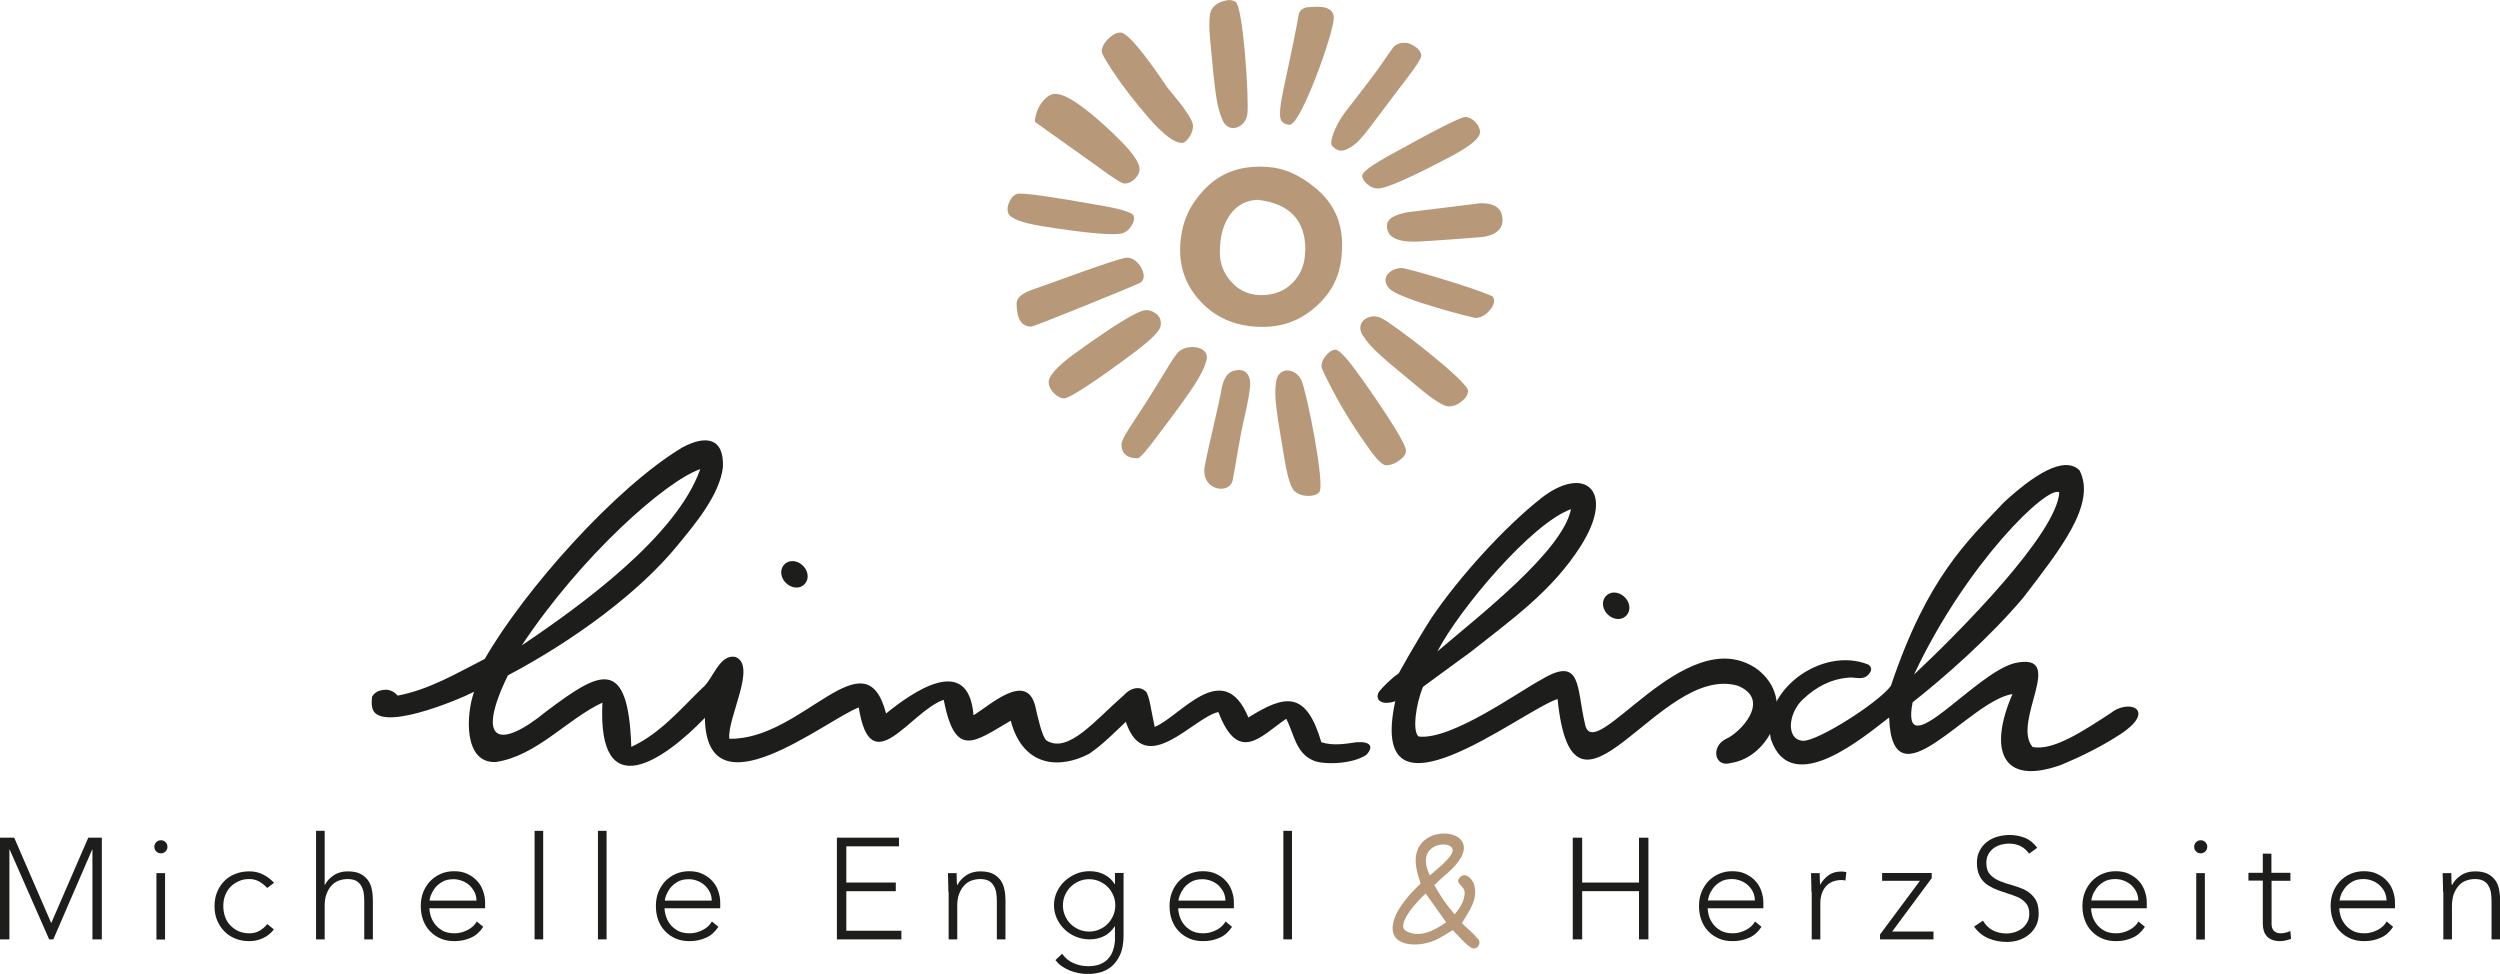 <svg viewBox="0 0 156.62 61.01" xmlns="http://www.w3.org/2000/svg"><path d="m0 52.48h.89l2.32 5.35 2.32-5.35h.85v6.37h-.59v-5.62h-.02l-2.43 5.62h-.26l-2.47-5.62h-.02v5.62h-.59v-6.37z" fill="#1d1d1b"/><path d="m9.67 53.05c0-.11.04-.21.12-.29s.17-.12.29-.12.21.04.29.12.12.17.12.29-.04.21-.12.29-.17.12-.29.12-.21-.04-.29-.12-.12-.17-.12-.29zm.13 1.65h.54v4.16h-.54z" fill="#1d1d1b"/><path d="m17.15 58.24c-.2.25-.44.43-.69.54-.26.12-.54.18-.84.18-.32 0-.61-.05-.88-.16s-.5-.26-.69-.46c-.19-.19-.34-.43-.45-.69-.11-.27-.16-.56-.16-.88s.05-.61.16-.88.26-.5.45-.69c.19-.2.42-.35.69-.45.27-.11.56-.16.88-.16s.59.06.85.19.49.3.7.53l-.43.32c-.16-.17-.33-.31-.51-.41-.19-.1-.39-.15-.6-.15-.25 0-.48.04-.68.14-.2.09-.38.21-.52.36s-.25.33-.33.54-.11.43-.11.66.04.46.11.66c.07.21.18.39.33.54.14.15.32.28.52.37s.43.13.68.13c.23 0 .44-.05.63-.16s.35-.25.49-.42l.41.34z" fill="#1d1d1b"/><path d="m19.8 52.05h.54v3.38h.02c.11-.23.29-.42.54-.59s.55-.25.88-.25.59.05.79.15.36.24.48.4c.12.17.2.36.24.57.05.22.07.44.07.67v2.47h-.54v-2.45c0-.17-.02-.33-.04-.49-.03-.16-.08-.3-.16-.43s-.18-.23-.31-.3c-.14-.07-.31-.11-.53-.11-.2 0-.39.04-.56.1-.18.07-.33.17-.46.32-.13.14-.23.32-.31.53s-.11.46-.11.75v2.08h-.54z" fill="#1d1d1b"/><path d="m30.27 58.07c-.21.32-.47.55-.78.68-.31.14-.65.21-1.02.21-.32 0-.61-.05-.86-.16-.26-.11-.48-.26-.67-.46-.19-.19-.33-.43-.43-.69-.1-.27-.15-.56-.15-.89s.05-.6.15-.86.25-.49.43-.69c.19-.19.41-.35.66-.46s.53-.17.84-.17.6.05.84.17c.24.11.45.26.61.44.17.18.29.39.37.62s.13.47.13.71v.38h-3.49c0 .11.02.26.07.44s.13.35.25.52.28.31.48.43.46.18.78.18c.28 0 .54-.07.8-.2s.46-.31.59-.54l.4.33zm-.42-1.64c0-.19-.04-.36-.11-.52-.08-.16-.18-.3-.31-.43-.13-.12-.28-.22-.46-.29s-.36-.11-.56-.11c-.29 0-.54.06-.73.18-.2.12-.35.26-.46.41-.11.16-.19.31-.24.45-.05.15-.07.25-.07.3h2.95z" fill="#1d1d1b"/><path d="m33.49 52.05h.54v6.8h-.54z" fill="#1d1d1b"/><path d="m37.46 52.05h.54v6.8h-.54z" fill="#1d1d1b"/><path d="m45 58.07c-.21.32-.47.55-.78.68-.31.14-.65.21-1.02.21-.32 0-.61-.05-.86-.16-.26-.11-.48-.26-.67-.46-.19-.19-.33-.43-.43-.69-.1-.27-.15-.56-.15-.89s.05-.6.15-.86.25-.49.43-.69c.19-.19.41-.35.66-.46s.53-.17.84-.17.6.05.84.17c.24.11.45.26.61.44.17.18.29.39.37.62s.13.47.13.71v.38h-3.49c0 .11.02.26.07.44s.13.35.25.52.28.31.48.43.46.18.78.18c.28 0 .54-.07.8-.2s.46-.31.59-.54l.4.33zm-.41-1.64c0-.19-.04-.36-.11-.52-.08-.16-.18-.3-.31-.43-.13-.12-.28-.22-.46-.29s-.36-.11-.56-.11c-.29 0-.54.06-.73.18-.2.12-.35.26-.46.41-.11.16-.19.31-.24.45-.05.15-.07.25-.07.3h2.95z" fill="#1d1d1b"/><path d="m52.42 52.48h3.9v.54h-3.3v2.27h3.1v.54h-3.1v2.48h3.45v.54h-4.04v-6.37z" fill="#1d1d1b"/><path d="m59.41 55.87c0-.08 0-.17 0-.28s-.01-.22-.01-.34c0-.11 0-.22-.01-.32 0-.1 0-.17 0-.23h.54c0 .16.01.31.01.45s.01.24.02.28h.03c.11-.23.29-.42.54-.59s.55-.25.88-.25.59.05.79.15.36.24.48.4c.12.17.2.36.24.57.05.22.07.44.07.67v2.47h-.54v-2.45c0-.17-.02-.33-.04-.49-.03-.16-.08-.3-.16-.43s-.18-.23-.31-.3c-.14-.07-.31-.11-.53-.11-.2 0-.39.04-.56.1-.18.07-.33.17-.46.32-.13.14-.23.32-.31.53s-.11.46-.11.75v2.08h-.54v-2.99z" fill="#1d1d1b"/><path d="m70.39 58.59c0 .52-.08.93-.23 1.25s-.34.56-.56.74c-.23.17-.47.29-.72.35-.26.06-.49.09-.7.09s-.42-.02-.62-.06-.39-.1-.57-.17c-.18-.08-.34-.17-.49-.27-.15-.11-.27-.23-.38-.37l.42-.4c.19.27.43.47.72.59.29.13.59.19.92.19.28 0 .51-.04.7-.11s.35-.17.47-.28c.12-.12.22-.25.29-.39s.12-.28.15-.42.05-.27.06-.4c0-.13 0-.23 0-.31v-.58h-.02c-.16.25-.37.45-.63.59-.27.14-.58.22-.94.22-.31 0-.59-.06-.86-.17s-.51-.26-.71-.46c-.2-.19-.36-.42-.48-.68s-.18-.53-.18-.83.06-.57.18-.83.28-.48.48-.67.44-.34.71-.46.56-.17.86-.17c.36 0 .67.07.94.22.27.14.48.34.63.59h.02v-.7h.54v3.89zm-.52-1.87c0-.23-.04-.44-.13-.64s-.2-.38-.35-.52c-.15-.15-.32-.26-.52-.35s-.42-.13-.64-.13-.44.04-.64.13-.37.2-.52.35-.26.32-.35.52-.13.42-.13.64.04.44.13.64.2.38.35.52c.15.15.32.26.52.35s.42.13.64.13.44-.04.64-.13.38-.2.52-.35c.15-.15.26-.32.35-.52s.13-.42.13-.64z" fill="#1d1d1b"/><path d="m77.18 58.07c-.21.32-.47.55-.78.68-.31.14-.65.21-1.02.21-.32 0-.61-.05-.86-.16-.26-.11-.48-.26-.67-.46-.19-.19-.33-.43-.43-.69-.1-.27-.15-.56-.15-.89s.05-.6.15-.86.25-.49.43-.69c.19-.19.41-.35.66-.46s.53-.17.84-.17.6.05.84.17c.24.11.45.26.61.44.17.18.29.39.37.62s.13.47.13.71v.38h-3.49c0 .11.02.26.07.44s.13.35.25.52.28.31.48.43.46.18.78.18c.28 0 .54-.07.8-.2s.46-.31.59-.54l.4.33zm-.41-1.64c0-.19-.04-.36-.11-.52-.08-.16-.18-.3-.31-.43-.13-.12-.28-.22-.46-.29s-.36-.11-.56-.11c-.29 0-.54.06-.73.18-.2.12-.35.26-.46.41-.11.16-.19.31-.24.45-.05.15-.07.25-.07.3h2.95z" fill="#1d1d1b"/><path d="m80.4 52.05h.54v6.8h-.54z" fill="#1d1d1b"/><path d="m92.6 58.82c.25.33-.11.74-.43.55-.41-.25-.8-.75-1.16-1.1-.29.18-.57.36-.87.52-1.14.63-3.33.62-2.82-1.12.24-.85 1.06-1.72 1.68-2.32-.15-.48-.32-.95-.31-1.5.05-2.3 3.86-2 2.85-.15-.43.76-1.12 1.16-1.68 1.75.36.66.78 1.27 1.27 1.83.33-.39.6-.81.63-1.31.02-.52-.64-.58-.32-.98.35-.44.84.12.92.46.23.92-.31 1.6-.78 2.39.32.3.75.65 1.01.99zm-3.28-2.85c-.38.34-1.97 1.97-1.21 2.37.84.43 1.71-.02 2.49-.56l-1.28-1.8zm1.66-2.57c.33-.85-2.49-.75-1.4 1.44.37-.33 1.23-.98 1.4-1.44z" fill="#b79879"/><path d="m98.53 52.48h.59v2.81h3.56v-2.81h.59v6.37h-.59v-3.02h-3.56v3.02h-.59z" fill="#1d1d1b"/><path d="m110.35 58.07c-.21.32-.47.55-.78.68-.31.14-.65.21-1.02.21-.32 0-.61-.05-.86-.16-.26-.11-.48-.26-.67-.46-.19-.19-.33-.43-.43-.69-.1-.27-.15-.56-.15-.89s.05-.6.15-.86.25-.49.43-.69c.19-.19.4-.35.66-.46.25-.11.53-.17.84-.17s.6.05.84.17.45.26.61.44c.17.18.29.39.37.62s.13.47.13.71v.38h-3.49c0 .11.02.26.07.44.04.18.13.35.25.52s.28.31.48.43.46.18.78.18c.28 0 .54-.07.8-.2s.46-.31.59-.54l.4.33zm-.41-1.65c0-.19-.04-.36-.11-.52s-.18-.3-.31-.43c-.13-.12-.28-.22-.46-.29s-.36-.11-.56-.11c-.29 0-.54.06-.73.18-.2.12-.35.26-.46.41-.11.16-.2.31-.24.45s-.07.25-.07.3h2.95z" fill="#1d1d1b"/><path d="m113.48 55.87c0-.08 0-.17 0-.28s-.01-.22-.01-.34c0-.11 0-.22-.01-.32 0-.1 0-.17 0-.23h.54c0 .16.01.31.01.45s.01.24.02.28c.14-.25.32-.45.53-.6.22-.16.48-.23.79-.23.05 0 .11 0 .16.01.05 0 .1.02.16.03l-.06.53c-.07-.02-.14-.04-.21-.04-.23 0-.44.04-.61.11s-.31.18-.42.31-.19.29-.25.46c-.05.18-.08.37-.08.57v2.27h-.54v-2.99z" fill="#1d1d1b"/><path d="m117.79 58.53 2.49-3.35h-2.37v-.49h3.11v.32l-2.48 3.35h2.59v.49h-3.35v-.32z" fill="#1d1d1b"/><path d="m124.23 57.68c.16.27.36.47.61.6s.53.2.85.2c.2 0 .38-.03.56-.09.17-.06.33-.14.46-.25s.23-.24.31-.39.11-.33.11-.52c0-.22-.05-.41-.14-.55s-.22-.26-.37-.36-.33-.17-.53-.24-.4-.13-.6-.2c-.21-.07-.41-.14-.6-.23s-.37-.19-.53-.33-.28-.3-.37-.51c-.09-.2-.14-.46-.14-.76 0-.28.05-.53.17-.75.11-.22.26-.4.45-.55s.41-.26.65-.33c.25-.07.5-.11.77-.11.35 0 .67.06.97.18s.55.33.77.62l-.51.37c-.15-.21-.33-.37-.53-.47s-.44-.16-.72-.16c-.19 0-.38.03-.55.08s-.33.13-.45.23c-.13.1-.23.22-.31.37s-.12.33-.12.53c0 .32.08.56.24.73s.36.31.61.41.51.19.79.26c.28.08.55.18.79.3s.45.3.61.53.24.54.24.93c0 .29-.05.54-.16.76s-.25.41-.44.56c-.18.15-.39.27-.63.35s-.49.12-.75.12c-.42 0-.81-.07-1.16-.22s-.66-.39-.91-.74l.57-.38z" fill="#1d1d1b"/><path d="m134.37 58.07c-.21.32-.47.55-.78.68-.31.14-.65.21-1.02.21-.32 0-.61-.05-.86-.16-.26-.11-.48-.26-.67-.46-.19-.19-.33-.43-.43-.69-.1-.27-.15-.56-.15-.89s.05-.6.15-.86.25-.49.43-.69c.19-.19.4-.35.66-.46.25-.11.53-.17.84-.17s.6.05.84.17.45.26.61.44c.17.18.29.39.37.62s.13.47.13.71v.38h-3.49c0 .11.02.26.07.44.04.18.13.35.25.52s.28.31.48.43.46.18.78.18c.28 0 .54-.07.8-.2s.46-.31.59-.54l.4.33zm-.41-1.65c0-.19-.04-.36-.11-.52s-.18-.3-.31-.43c-.13-.12-.28-.22-.46-.29s-.36-.11-.56-.11c-.29 0-.54.06-.73.18-.2.12-.35.26-.46.41-.11.16-.2.31-.24.45-.05.15-.07.25-.07.3h2.95z" fill="#1d1d1b"/><path d="m137.46 53.05c0-.11.04-.21.12-.29s.17-.12.29-.12.21.04.29.12.12.17.12.29-.04.21-.12.29-.17.12-.29.12-.21-.04-.29-.12-.12-.17-.12-.29zm.13 1.65h.54v4.16h-.54z" fill="#1d1d1b"/><path d="m143.5 55.18h-1.19v2.71c0 .19.05.33.15.43s.24.15.42.15c.1 0 .21-.01.31-.04.11-.03.21-.06.3-.1l.04.49c-.1.04-.22.07-.35.1s-.25.04-.35.04c-.19 0-.36-.03-.5-.09s-.25-.13-.33-.23-.15-.21-.18-.34c-.04-.13-.06-.27-.06-.42v-2.71h-.9v-.49h.9v-1.2h.54v1.2h1.19v.49z" fill="#1d1d1b"/><path d="m149.92 58.07c-.21.32-.47.55-.78.68-.31.14-.65.21-1.02.21-.32 0-.61-.05-.86-.16-.26-.11-.48-.26-.67-.46-.19-.19-.33-.43-.43-.69-.1-.27-.15-.56-.15-.89s.05-.6.15-.86.25-.49.43-.69c.19-.19.4-.35.66-.46.25-.11.53-.17.84-.17s.6.05.84.17.45.26.61.44c.17.18.29.39.37.62s.13.47.13.71v.38h-3.49c0 .11.02.26.07.44.04.18.13.35.25.52s.28.31.48.43.46.18.78.18c.28 0 .54-.07.8-.2s.46-.31.59-.54l.4.33zm-.41-1.65c0-.19-.04-.36-.11-.52s-.18-.3-.31-.43c-.13-.12-.28-.22-.46-.29s-.36-.11-.56-.11c-.29 0-.54.06-.73.18-.2.12-.35.26-.46.41-.11.16-.2.31-.24.45s-.07.25-.07.3h2.95z" fill="#1d1d1b"/><path d="m153.05 55.87c0-.08 0-.17 0-.28s-.01-.22-.01-.34c0-.11 0-.22-.01-.32 0-.1 0-.17 0-.23h.54c0 .16.01.31.01.45s.01.24.02.28h.03c.11-.23.29-.42.54-.59s.55-.25.88-.25.59.05.79.15.36.24.48.4.2.36.24.57c.04.22.07.44.07.67v2.47h-.54v-2.45c0-.17-.02-.33-.04-.49-.03-.16-.08-.3-.16-.43-.07-.13-.18-.23-.31-.3s-.31-.11-.53-.11c-.2 0-.39.04-.56.1-.18.07-.33.17-.46.32s-.23.32-.31.53c-.07.21-.11.46-.11.75v2.08h-.54v-2.99z" fill="#1d1d1b"/><path d="m32.69 40.43c3.82-2.57 9.71-6.86 11.18-11.04-2.15.73-7.45 5.42-11.18 11.04m-9.38 3.22c.17-.31.49-.43.86-.44.28 0 .56.15.74.37 2-.38 3.71-1.41 5.46-2.3 2.44-4.25 8.14-10.71 12.38-13.25 1.47-.79 2.62-.61 2.54 1.24-.21 1.78-1.84 3.67-2.88 4.94-2.31 2.82-6.3 5.83-10.59 8.1-2.03 4.16-.59 4.71 2.4 2.26 3.28-2.46 5.14-3.61 5.33 2.22 1.79-.82 3.07-2.35 4.44-3.68.66-.49 1.06-2.17 2.09-1.95 1.36.54-.53 3.82-.39 5.12 4.57.11 8.51-6.64 9.82-1.58 1.6-1.3 5.16-3.84 5.48.11 1.04-.63 3.33-2.77 3.87-.56.14.62.42 1.91.7 2.14 1.36.85 3.05-1.27 4.86-2.85.34-.39.98-.65 1.41-.17.23.51.23.87.51 2.17 1.61-.65 4.29-4.4 5.87-.59 2.3-1.44 3.61-1.7 4.57 1.55.73.23 1.45.11 2.2 0 .83-.06 1.13.24.62.79-.93.62-2.77.62-3.33.35-1.1-.46-1.21-1.7-1.69-2.61-1.58 1.07-2.99 2.88-4.25-.42-1.53.3-4.59 4.22-5.8.61-.74.7-1.44 1.42-2.29 2-1.85.97-4.15.85-4.92-2.07-2.3 1.34-3.47 2.41-4.2-1.31-2.12.74-4.57 5.24-5.32.48-2.05.77-9.55 6.91-9.64.65-2.53 2.63-6.74 5.6-6.42-.95-2.23 1.04-4.1 3.33-6.68 3.72-2.03.09-1.87-2.97-1.36-4.4-1.1.56-6.15 2.65-6.39.94-.03-.18-.03-.39 0-.62" fill="#1d1d1b"/><path d="m49.64 35.15c.45 0 .88.38.95.83s-.25.83-.69.83c-.45 0-.88-.38-.95-.83s.25-.83.69-.83" fill="#1d1d1b"/><path d="m90.05 40.81c2.65-2.26 7.84-6.28 8.37-8.91-2.44.86-6.97 6.22-8.37 8.91m-3.66 2.53c.21-.27.72-.8 1.24-1.16 0 0 1-1.83 2.05-3.47 1.68-2.49 4.54-5.67 6.91-7.53 2.7-2.08 4.64-.44 2.45 3.01-1.81 2.87-4.45 4.7-6.9 6.65-1.04.75-2.99 2.19-2.99 2.19-.45 1.07-.68 2.79-.28 3.11 2.07.26 6.4-2.9 7.74-3.59 2.5-1.5 2.16.6 2.68 2.77.49 2.87 6.27-6.55 10.78-3.41 2.57 1.94.79 5.55-1.64 5.89-1 .31-1.3-1.02-.28-1.52.82-.34 2.88-2.43.72-3.32-4.96-1.43-10.32 10.46-11.29.83-2.32.77-11.98 8.55-10.17.14-.88.3-1.3-.11-1.02-.59" fill="#1d1d1b"/><path d="m119.91 42.26c3.26-6.96 8.39-11.92 9.1-11.41-.16 2.58-6.19 8.68-9.1 11.41m12.45 2.33c-1.85 1.21-3.72 2.46-5.02 2.21-1.35-1.57 2.21-5.98-1.11-5.26-2.54.62-7.2 6.62-6.41 2.46 2.03-1.6 4.8-4.04 6.92-6.54 2.31-3.02 4.62-5.88 3.54-7.99-.74-.76-2.26-.29-4.75 2.01-2.25 2.4-4.78 4.65-7.07 11.49-.8 1.07-4.57 3.46-5.5 3.44-1.1-.07-.93-1.73-.03-2.58.89-.85 1.83-1.28 2.79-1.37.53-.09 1.04.26 1.43-.32.14-.21.06-.38-.09-.5-2.93-1.2-6.82 1.68-6.11 4.69 1.3 3.75 5.95-.29 7.4-1.38.2 5.71 4.99-1.06 7.73-1.47v.02s0-.01 0-.02 0 0 0 0c0 .02-.01.04-.02.07 0-.02 0-.03.01-.05-1.46 3.36-.77 5.79 3.05 4.42.63-.27 2.15-.9 3.7-1.91 2.23-1.45.73-2.22-.47-1.43" fill="#1d1d1b"/><path d="m101.12 37.12c.45 0 .88.38.95.83s-.25.83-.69.83c-.45 0-.88-.38-.95-.83s.25-.83.69-.83" fill="#1d1d1b"/><g fill="#b79879"><path d="m88.69 2.95c-.24-.18-.47-.27-.69-.27-.34 0-.58.11-.74.32s-.3.42-.44.62c-.74 1.12-1.57 2.12-2.56 3.42-.65.88-1.02 1.92-.79 2.12.24.2.46.48 1.15.06.7-.42 1.12-1.18 3.48-4.26.63-.81.94-1.3.94-1.48s-.12-.36-.35-.54"/><path d="m92.41 7.63c-.2-.2-.4-.3-.61-.3-.29 0-1.93.83-4.91 2.49-1.03.58-1.55.98-1.55 1.18 0 .18.11.36.32.54s.43.27.66.27c.52 0 2.06-.68 4.65-2.05 1.17-.63 1.75-1.12 1.75-1.48 0-.22-.1-.44-.3-.64"/><path d="m66.07 24.67c.23.21.44.3.64.28.29-.03 1.74-.9 4.57-3.04.98-.75 1.32-1.18 1.4-1.39.12-.36 0-.67-.23-.85s-.46-.26-.69-.24c-.52.05-2 .96-4.46 2.74-1.11.81-1.64 1.42-1.6 1.82.02.25.15.48.37.68"/><path d="m63.24 12.63c.12-.26.28-.42.47-.48.28-.1 2.1.16 5.46.76 1.17.21 1.78.42 1.85.61.06.17.02.38-.13.61-.14.24-.32.39-.53.47-.49.17-2.18.03-5.06-.43-1.31-.21-2.02-.49-2.14-.83-.07-.21-.05-.45.08-.7"/><path d="m81.99.45c-.27 0-.47.12-.61.37-.2 1.12-.47 2.46-.81 4.01-.25 1.15-.37 1.83-.37 2.05 0 .32-.13.85.57.94.71.09 2.79-5.78 2.79-6.7 0-.91-1.36-.67-1.58-.67"/><path d="m88.31 13.27c-.97.18-1.42.42-1.42.89 0 .65.56.98 1.68.98.7 0 4.26-.29 4.28-.29.67-.07 1.28-.4 1.28-1.03 0-.92-.67-1.09-1.37-1.09 0 0-3.41.43-4.46.55"/><path d="m87.83 16.79c-.72 0-1.42.62-.78 1.3.64.67 5.28 1.83 5.39 1.83s.54-.03.94-.54.13-.81.13-.81c-1.14-.54-5.4-1.78-5.69-1.78"/><path d="m73.15 5.51c-1.55-2.31-2.54-3.47-2.96-3.47-.25 0-.51.14-.77.4-.27.27-.4.54-.4.81 0 .09.22.48.67 1.18.61.92 1.36 1.9 2.27 2.95.91 1.04 1.6 1.57 2.07 1.57.16 0 .31-.12.47-.35.16-.24.24-.48.24-.72 0-.34-.53-1.12-1.58-2.36"/><path d="m85.38 21.01c.51.82 1.17 1.34 3.5 3.27.94.79 1.57 1.18 1.88 1.18.29 0 .57-.11.82-.32.26-.21.39-.43.39-.66 0-.58-4.69-4.21-5.45-4.56s-1.66.27-1.15 1.09"/><path d="m79.95 23.88c-.15.96 0 1.77.5 4.76.2 1.21.41 1.92.65 2.13.22.19.5.29.83.3.33 0 .58-.07.72-.24.38-.44-.78-6.25-1.12-7.01s-1.43-.89-1.58.07"/><path d="m76.59 7.52c-.39-.89-.46-1.71-.75-4.73-.12-1.22-.1-1.96.08-2.22.16-.24.4-.41.73-.5.32-.1.57-.08.76.05.48.33.86 6.24.73 7.06s-1.15 1.23-1.55.35"/><path d="m81.77 15.65c0 .84-.26 1.52-.77 2.05-.52.53-1.18.79-1.99.79-.74 0-1.35-.27-1.85-.81s-.74-1.17-.74-1.88c0-.98.22-1.77.65-2.36s1-.9 1.72-.92c1.99.22 2.99 1.27 2.99 3.14m2.3-.31c0-1.39-.48-2.65-1.8-3.68-1.23-.96-2.21-1.23-3.36-1.23s-2.37.31-3.4 1.36c-1.03 1.06-1.49 2.14-1.58 3.55-.08 1.46.41 2.67 1.38 3.65.98.99 2.24 1.48 3.79 1.48 1.41 0 2.63-.52 3.64-1.57 1.01-1.04 1.33-2.2 1.33-3.57"/><path d="m85.21 23.59c-.79-1.12-1.3-1.68-1.55-1.68-.18 0-.37.11-.57.34-.2.22-.3.46-.3.71 0 .11.24.62.71 1.51.65 1.24 1.44 2.49 2.36 3.77.45.61.77.91.98.91.27 0 .54-.1.82-.3s.42-.4.42-.61c0-.4-.96-1.95-2.86-4.65"/><path d="m69.75 8.37c-1.75-1.66-2.96-2.49-3.64-2.49-.27 0-.54.17-.81.5-.27.34-.43.75-.47 1.25.36.25 1.68 1.19 3.97 2.83.94.7 1.49 1.04 1.65 1.04.22 0 .44-.09.64-.29s.3-.4.3-.62c0-.45-.55-1.19-1.65-2.22"/><path d="m77.67 23.18c-.7 0-.95.4-1.11 1.03-.2 1.17-.83 3.64-1.1 5.07-.18 1.49 1.58 1.7 1.76.82.15-.7.45-2.78.74-3.94.22-.96.36-1.73.36-2.15 0-.38-.18-.82-.65-.82"/><path d="m70.53 16.15c-.77.12-4.83 1.66-5.93 2.02-.61.23-.91.51-.91.84 0 .97.3 1.45.91 1.45.2 0 6.14-2.42 6.8-2.73s-.1-1.7-.88-1.58"/><path d="m73.76 22.12c-.52.64-1.02 1.69-2.53 3.96-.74 1.12-.97 1.53-.97 1.75 0 .58.34.88 1.01.88.14 0 .56-.48 1.28-1.45 2.22-2.94 2.77-3.76 3.03-4.68.26-.93-1.3-1.09-1.82-.46"/></g></svg>